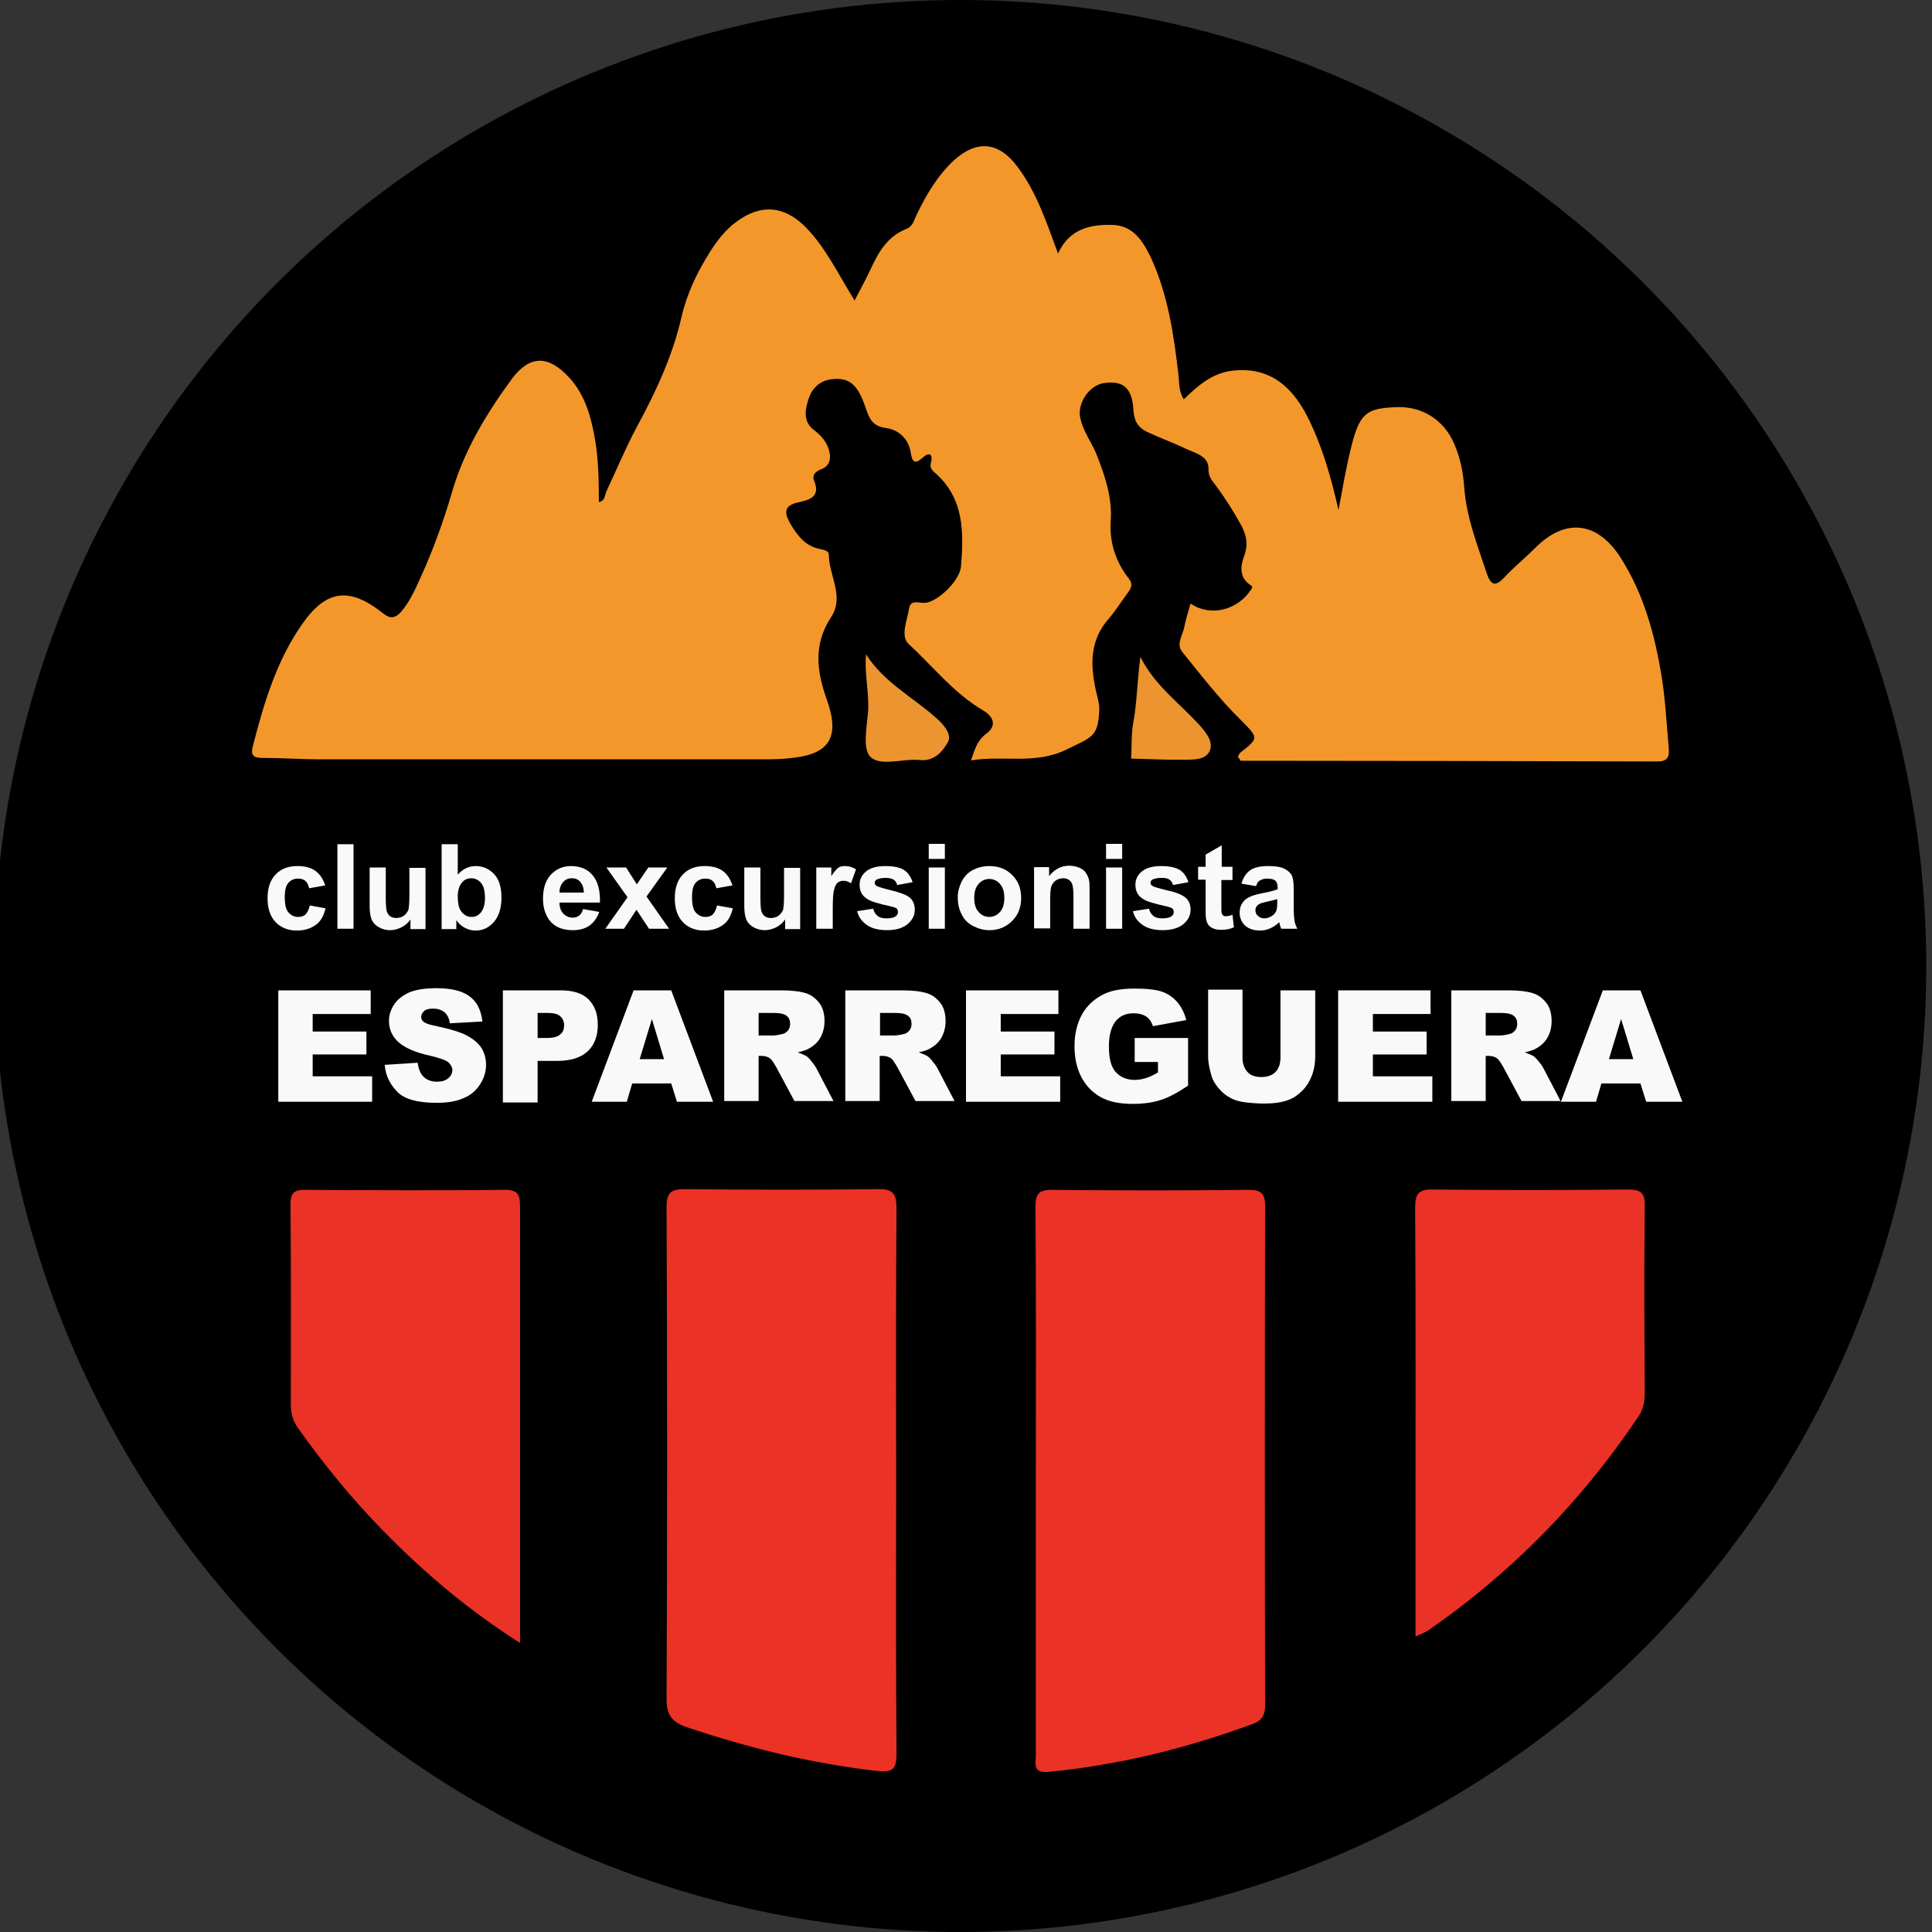 <?xml version="1.0" encoding="utf-8"?>
<!-- Generator: Adobe Illustrator 19.0.0, SVG Export Plug-In . SVG Version: 6.00 Build 0)  -->
<svg version="1.0" id="Capa_1" xmlns="http://www.w3.org/2000/svg" xmlns:xlink="http://www.w3.org/1999/xlink" x="0px" y="0px"
	 viewBox="0 0 539.4 539.4" enable-background="new 0 0 539.4 539.4" xml:space="preserve">
<rect x="0" y="0" width="539.4" height="539.4" fill="#333333" stroke="none"/>
<g>
	<circle cx="268.1" cy="269.7" r="269.7"/>
	<g>
		<path fill="#F9F9F9" d="M90.8,247.2l-4.5,0.8c-0.2-0.9-0.5-1.6-1-2c-0.5-0.5-1.2-0.7-2.1-0.7c-1.1,0-2,0.4-2.7,1.2s-1,2.1-1,3.9
			c0,2,0.3,3.5,1,4.3c0.7,0.8,1.6,1.3,2.7,1.3c0.9,0,1.6-0.2,2.1-0.7s0.9-1.3,1.2-2.5l4.4,0.8c-0.5,2-1.3,3.6-2.7,4.6
			s-3.1,1.6-5.3,1.6c-2.5,0-4.5-0.8-6-2.4c-1.5-1.6-2.2-3.8-2.2-6.6c0-2.8,0.7-5,2.2-6.6c1.5-1.6,3.5-2.4,6.1-2.4
			c2.1,0,3.7,0.4,5,1.3S90.2,245.4,90.8,247.2z"/>
		<path fill="#F9F9F9" d="M94.2,259.3v-23.6h4.5v23.6H94.2z"/>
		<path fill="#F9F9F9" d="M114.6,259.3v-2.6c-0.6,0.9-1.4,1.6-2.5,2.2c-1,0.5-2.1,0.8-3.2,0.8c-1.1,0-2.2-0.3-3.1-0.8
			s-1.6-1.2-2-2.1c-0.4-0.9-0.6-2.2-0.6-3.8v-10.8h4.5v7.9c0,2.4,0.1,3.9,0.3,4.4c0.2,0.5,0.5,1,0.9,1.3c0.4,0.3,1,0.5,1.7,0.5
			c0.8,0,1.5-0.2,2.1-0.6c0.6-0.4,1-1,1.3-1.6c0.2-0.6,0.3-2.2,0.3-4.6v-7.2h4.5v17.1H114.6z"/>
		<path fill="#F9F9F9" d="M123.3,259.3v-23.6h4.5v8.5c1.4-1.6,3.1-2.4,5-2.4c2.1,0,3.8,0.8,5.2,2.3c1.4,1.5,2,3.7,2,6.5
			c0,2.9-0.7,5.2-2.1,6.8c-1.4,1.6-3.1,2.4-5.1,2.4c-1,0-1.9-0.2-2.9-0.7c-1-0.5-1.8-1.2-2.5-2.2v2.5H123.3z M127.8,250.3
			c0,1.8,0.3,3.1,0.8,3.9c0.8,1.2,1.8,1.8,3.1,1.8c1,0,1.9-0.4,2.6-1.3c0.7-0.9,1.1-2.2,1.1-4c0-2-0.4-3.4-1.1-4.2s-1.6-1.3-2.7-1.3
			c-1.1,0-2,0.4-2.7,1.3S127.8,248.6,127.8,250.3z"/>
		<path fill="#F9F9F9" d="M162.8,253.8l4.5,0.8c-0.6,1.7-1.5,2.9-2.7,3.8c-1.3,0.9-2.8,1.3-4.7,1.3c-3,0-5.2-1-6.6-2.9
			c-1.1-1.6-1.7-3.5-1.7-5.9c0-2.8,0.7-5.1,2.2-6.7s3.4-2.4,5.6-2.4c2.5,0,4.6,0.8,6,2.5c1.5,1.7,2.2,4.3,2.1,7.7h-11.3
			c0,1.3,0.4,2.4,1.1,3.1c0.7,0.7,1.6,1.1,2.6,1.1c0.7,0,1.3-0.2,1.8-0.6C162.2,255.3,162.5,254.7,162.8,253.8z M163,249.2
			c0-1.3-0.4-2.3-1-3c-0.6-0.7-1.4-1-2.4-1c-1,0-1.8,0.4-2.4,1.1s-1,1.7-1,2.9H163z"/>
		<path fill="#F9F9F9" d="M169,259.3l6.2-8.8l-5.9-8.3h5.5l3,4.7l3.2-4.7h5.3l-5.8,8.1l6.3,9h-5.6l-3.5-5.3l-3.5,5.3H169z"/>
		<path fill="#F9F9F9" d="M204.5,247.2L200,248c-0.2-0.9-0.5-1.6-1-2c-0.5-0.5-1.2-0.7-2.1-0.7c-1.1,0-2,0.4-2.7,1.2s-1,2.1-1,3.9
			c0,2,0.3,3.5,1,4.3c0.7,0.8,1.6,1.3,2.7,1.3c0.9,0,1.6-0.2,2.1-0.7s0.9-1.3,1.2-2.5l4.4,0.8c-0.5,2-1.3,3.6-2.7,4.6
			s-3.1,1.6-5.3,1.6c-2.5,0-4.5-0.8-6-2.4c-1.5-1.6-2.2-3.8-2.2-6.6c0-2.8,0.7-5,2.2-6.6c1.5-1.6,3.5-2.4,6.1-2.4
			c2.1,0,3.7,0.4,5,1.3S203.9,245.4,204.5,247.2z"/>
		<path fill="#F9F9F9" d="M219.2,259.3v-2.6c-0.6,0.9-1.4,1.6-2.5,2.2c-1,0.5-2.1,0.8-3.2,0.8c-1.1,0-2.2-0.3-3.1-0.8
			s-1.6-1.2-2-2.1c-0.4-0.9-0.6-2.2-0.6-3.8v-10.8h4.5v7.9c0,2.4,0.1,3.9,0.3,4.4c0.2,0.5,0.5,1,0.9,1.3c0.4,0.3,1,0.5,1.7,0.5
			c0.8,0,1.5-0.2,2.1-0.6c0.6-0.4,1-1,1.3-1.6c0.2-0.6,0.3-2.2,0.3-4.6v-7.2h4.5v17.1H219.2z"/>
		<path fill="#F9F9F9" d="M232.4,259.3h-4.5v-17.1h4.2v2.4c0.7-1.1,1.4-1.9,1.9-2.3s1.2-0.5,2-0.5c1,0,2,0.3,3,0.9l-1.4,3.9
			c-0.8-0.5-1.5-0.7-2.1-0.7c-0.6,0-1.2,0.2-1.6,0.5c-0.4,0.3-0.8,1-1,1.9c-0.3,0.9-0.4,2.8-0.4,5.7V259.3z"/>
		<path fill="#F9F9F9" d="M239.3,254.4l4.5-0.7c0.2,0.9,0.6,1.5,1.2,2c0.6,0.5,1.4,0.7,2.5,0.7c1.2,0,2.1-0.2,2.6-0.6
			c0.4-0.3,0.6-0.7,0.6-1.2c0-0.3-0.1-0.6-0.3-0.9c-0.2-0.2-0.7-0.4-1.5-0.6c-3.7-0.8-6-1.5-6.9-2.2c-1.4-0.9-2-2.2-2-3.9
			c0-1.5,0.6-2.7,1.8-3.7s3-1.5,5.4-1.5c2.3,0,4.1,0.4,5.2,1.1s1.9,1.9,2.4,3.4l-4.3,0.8c-0.2-0.7-0.5-1.2-1-1.5s-1.2-0.5-2.2-0.5
			c-1.2,0-2,0.2-2.6,0.5c-0.3,0.2-0.5,0.5-0.5,0.9c0,0.3,0.2,0.6,0.5,0.8c0.4,0.3,1.8,0.7,4.2,1.3s4.1,1.2,5.1,2
			c0.9,0.8,1.4,1.9,1.4,3.4c0,1.6-0.7,2.9-2,4s-3.2,1.7-5.8,1.7c-2.3,0-4.2-0.5-5.5-1.4C240.6,257.3,239.7,256,239.3,254.4z"/>
		<path fill="#F9F9F9" d="M259.3,239.8v-4.2h4.5v4.2H259.3z M259.3,259.3v-17.1h4.5v17.1H259.3z"/>
		<path fill="#F9F9F9" d="M267.4,250.5c0-1.5,0.4-3,1.1-4.4s1.8-2.5,3.1-3.2c1.4-0.7,2.9-1.1,4.6-1.1c2.6,0,4.7,0.8,6.4,2.5
			c1.7,1.7,2.5,3.8,2.5,6.4c0,2.6-0.8,4.7-2.5,6.4c-1.7,1.7-3.8,2.6-6.3,2.6c-1.6,0-3.1-0.4-4.5-1.1c-1.4-0.7-2.5-1.7-3.2-3.1
			C267.8,254.1,267.4,252.4,267.4,250.5z M272,250.7c0,1.7,0.4,3,1.2,3.9s1.8,1.4,3,1.4s2.2-0.5,3-1.4c0.8-0.9,1.2-2.2,1.2-3.9
			c0-1.7-0.4-3-1.2-3.9c-0.8-0.9-1.8-1.4-3-1.4s-2.2,0.5-3,1.4S272,249,272,250.7z"/>
		<path fill="#F9F9F9" d="M304.2,259.3h-4.5v-8.7c0-1.8-0.1-3-0.3-3.6s-0.5-1-0.9-1.3c-0.4-0.3-1-0.5-1.6-0.5
			c-0.8,0-1.5,0.2-2.1,0.6s-1,1-1.3,1.7c-0.2,0.7-0.3,2-0.3,3.9v7.8h-4.5v-17.1h4.2v2.5c1.5-1.9,3.4-2.9,5.6-2.9
			c1,0,1.9,0.2,2.7,0.5s1.5,0.8,1.9,1.4c0.4,0.6,0.7,1.2,0.9,1.9c0.2,0.7,0.2,1.7,0.2,3V259.3z"/>
		<path fill="#F9F9F9" d="M308.8,239.8v-4.2h4.5v4.2H308.8z M308.8,259.3v-17.1h4.5v17.1H308.8z"/>
		<path fill="#F9F9F9" d="M316.3,254.4l4.5-0.7c0.2,0.9,0.6,1.5,1.2,2c0.6,0.5,1.4,0.7,2.5,0.7c1.2,0,2.1-0.2,2.6-0.6
			c0.4-0.3,0.6-0.7,0.6-1.2c0-0.3-0.1-0.6-0.3-0.9c-0.2-0.2-0.7-0.4-1.5-0.6c-3.7-0.8-6-1.5-6.9-2.2c-1.4-0.9-2-2.2-2-3.9
			c0-1.5,0.6-2.7,1.8-3.7s3-1.5,5.4-1.5c2.3,0,4.1,0.4,5.2,1.1s1.9,1.9,2.4,3.4l-4.3,0.8c-0.2-0.7-0.5-1.2-1-1.5
			c-0.5-0.4-1.2-0.5-2.2-0.5c-1.2,0-2,0.2-2.6,0.5c-0.3,0.2-0.5,0.5-0.5,0.9c0,0.3,0.2,0.6,0.5,0.8c0.4,0.3,1.8,0.7,4.2,1.3
			c2.4,0.5,4.1,1.2,5.1,2c0.9,0.8,1.4,1.9,1.4,3.4c0,1.6-0.7,2.9-2,4s-3.3,1.7-5.8,1.7c-2.3,0-4.2-0.5-5.5-1.4
			C317.6,257.3,316.7,256,316.3,254.4z"/>
		<path fill="#F9F9F9" d="M344.1,242.1v3.6H341v6.9c0,1.4,0,2.2,0.1,2.4c0.1,0.2,0.2,0.4,0.4,0.6c0.2,0.2,0.5,0.2,0.8,0.2
			c0.4,0,1-0.1,1.8-0.4l0.4,3.5c-1.1,0.5-2.2,0.7-3.6,0.7c-0.8,0-1.6-0.1-2.2-0.4c-0.7-0.3-1.1-0.6-1.4-1.1c-0.3-0.4-0.5-1-0.6-1.8
			c-0.1-0.5-0.1-1.6-0.1-3.2v-7.5h-2.1v-3.6h2.1v-3.4l4.5-2.6v6H344.1z"/>
		<path fill="#F9F9F9" d="M350.7,247.4l-4.1-0.7c0.5-1.7,1.3-2.9,2.4-3.7s2.8-1.2,5-1.2c2,0,3.5,0.2,4.5,0.7c1,0.5,1.7,1.1,2.1,1.8
			c0.4,0.7,0.6,2.1,0.6,4.1l0,5.3c0,1.5,0.1,2.6,0.2,3.3c0.1,0.7,0.4,1.5,0.8,2.3h-4.5c-0.1-0.3-0.3-0.7-0.4-1.3
			c-0.1-0.3-0.1-0.4-0.2-0.5c-0.8,0.8-1.6,1.3-2.5,1.7s-1.8,0.6-2.8,0.6c-1.8,0-3.2-0.5-4.2-1.4c-1-1-1.5-2.2-1.5-3.6
			c0-1,0.2-1.8,0.7-2.6c0.5-0.8,1.1-1.3,1.9-1.7c0.8-0.4,2-0.8,3.6-1.1c2.1-0.4,3.6-0.8,4.4-1.1v-0.5c0-0.9-0.2-1.5-0.6-1.9
			c-0.4-0.4-1.2-0.6-2.4-0.6c-0.8,0-1.4,0.2-1.9,0.5C351.3,246,350.9,246.6,350.7,247.4z M356.7,251c-0.6,0.2-1.5,0.4-2.8,0.7
			s-2.1,0.5-2.5,0.8c-0.6,0.4-0.9,1-0.9,1.6c0,0.6,0.2,1.2,0.7,1.6c0.5,0.5,1.1,0.7,1.8,0.7c0.8,0,1.6-0.3,2.3-0.8
			c0.5-0.4,0.9-0.9,1.1-1.5c0.1-0.4,0.2-1.1,0.2-2.2V251z"/>
	</g>
	<path d="M345.6,211.4c0.3,0.3,0.6,0.6,0.8,0.6c38.8,0.1,77.7,0.1,116.5,0.2c3,0,3.3-1.6,3.1-3.8c-0.6-6.5-0.9-13-1.9-19.4
		c-1.9-11.9-5-23.5-11.6-33.8c-6.6-10.2-15.6-11-24-2.4c-2.7,2.7-5.6,5.2-8.3,7.9c-2.4,2.5-3.8,2.5-5-1c-2.6-7.9-5.7-15.6-6.3-24.1
		c-0.3-4.1-1.1-8.2-2.8-12.1c-3-6.9-9.1-10.6-16.8-10.2c-8,0.5-9.7,1.9-12.1,11.7c-1.3,5.3-2.1,10.6-3.4,17
		c-2.2-9.7-4.7-18.2-8.7-26.1c-4.9-9.7-11.8-13.9-21-12.8c-5.6,0.6-9.6,4.1-13.5,8c-1.5-2.4-1.2-4.7-1.5-7
		c-1.3-11.1-2.9-22.1-7.6-32.4c-2.1-4.7-4.9-9.1-10.7-9.3c-6.3-0.2-12.2,1.1-15.3,8c-3.2-8.7-5.9-17.1-11.3-24.2
		c-5.2-7-11.3-7.7-17.8-1.8c-4.6,4.2-7.7,9.5-10.4,15.2c-0.7,1.4-1,3.2-2.8,3.9c-5.2,2-7.8,6.5-10,11.2c-1.3,2.8-2.8,5.5-4.5,8.8
		c-4.5-7.2-7.9-14.5-13.5-20.3c-6-6.2-12.7-6.8-19.6-1.6c-3,2.2-5.3,5.1-7.2,8.2c-3.6,5.7-6.5,11.7-8,18.2c-2.5,11-7.2,21-12.5,30.8
		c-3.2,5.8-5.7,12-8.5,18c-0.5,1-0.4,2.6-2.1,3c-0.1-5.8-0.1-11.4-1-17.1c-1.1-6.5-2.7-12.7-7.3-17.7c-5.8-6.3-11-6.3-16,0.4
		c-7.1,9.7-13.3,19.9-16.7,31.6c-2.4,8.1-5.3,16.1-8.8,23.9c-1.5,3.3-3,6.7-5.4,9.5c-1.6,1.8-3,2-5.1,0.4c-9.3-7.4-15.8-6.6-22.5,3
		c-7.3,10.4-10.8,22.4-13.9,34.5c-0.6,2.3,0.4,2.9,2.6,2.9c5.3,0.1,10.6,0.4,16,0.4c41.5,0,83,0,124.5,0c2.8,0,5.7-0.1,8.5-0.5
		C231.2,210.3,345.8,211,345.6,211.4z"/>
	<path fill="#F4972A" d="M345.6,211.4c0.2-0.4,0.3-0.9,0.6-1.2c5.5-4.2,5-4.3,0.3-9.1c-6-5.9-11.2-12.6-16.5-19.2
		c-1.7-2.1,0.3-4.7,0.7-7.1c0.4-2.1,1.1-4.1,1.7-6.3c5.5,3.8,13.1,1.9,16.9-3.9c0.6-0.9,0.2-1-0.4-1.4c-3-2.1-2.5-5.4-1.6-7.8
		c1.3-3.4,0.7-6.1-0.9-9c-2.1-3.8-4.4-7.4-7-10.9c-1-1.3-2.1-2.5-2-4.7c0-3.5-3.7-4.3-6.3-5.5c-3.5-1.7-7.2-3-10.8-4.7
		c-3.2-1.6-3.7-3.7-3.9-6.6c-0.4-5.8-3-7.9-8.4-7c-4,0.7-7.3,5.7-6.4,9.7c0.8,3.8,3.3,7,4.6,10.3c2.2,5.6,4.4,11.9,3.9,18.5
		c-0.4,5.9,1.4,11.4,5.1,16.1c1.2,1.5,0.6,2.7-0.4,4c-1.8,2.4-3.4,5-5.3,7.2c-5.2,5.9-5.1,12.7-3.6,19.7c0.4,1.9,1.1,3.9,1,5.8
		c-0.3,7.6-2.2,7.5-9,10.9c-8.9,4.4-17.6,1.6-26.8,3.1c1.1-3.2,1.7-5.5,4.2-7.4c2.9-2.1,2.4-4.7-0.9-6.6
		c-8.1-4.8-13.9-12.2-20.7-18.5c-2.4-2.2-0.4-6.6,0.1-9.9c0.4-2.7,2.9-1.4,4.6-1.6c3.5-0.4,9.5-6.1,9.9-10.1
		c0.8-9.7,0.9-19.3-7.5-26.4c-0.8-0.7-1.2-1.5-0.9-2.6c0.7-2.5-0.6-3-2.2-1.5c-2.2,2-3,1.4-3.4-1.2c-0.6-4.1-3.5-6.5-6.9-7
		c-3.8-0.5-4.7-2.6-5.7-5.6c-2.3-6.8-4.7-8.6-9.6-8c-3.4,0.4-5.5,2.7-6.4,5.6c-0.9,2.9-1.6,6.2,1.6,8.6c2.1,1.6,3.8,3.6,4.3,6.2
		c0.4,1.7,0,3.8-2.1,4.6c-1.6,0.6-2.9,1.6-2.2,3.3c1.9,4.7-1.5,5.4-4.6,6.1c-3.8,0.9-3.8,2.8-2.1,5.8c2,3.4,4.2,6.4,8.4,7.2
		c1,0.2,2.4,0.5,2.4,1.5c0,5.8,4.4,11.7,0.7,17.4c-5.1,7.7-4.1,15.2-1.2,23.3c3.7,10.4,0.4,14.8-8.8,16c-2.8,0.4-5.6,0.5-8.5,0.5
		c-41.5,0-83,0-124.5,0c-5.3,0-10.6-0.4-16-0.4c-2.2,0-3.1-0.7-2.6-2.9c3.1-12.1,6.6-24.1,13.9-34.5c6.7-9.6,13.2-10.4,22.5-3
		c2.1,1.7,3.5,1.4,5.1-0.4c2.4-2.8,3.9-6.2,5.4-9.5c3.5-7.7,6.4-15.7,8.8-23.9c3.4-11.7,9.6-21.9,16.7-31.6c5-6.7,10.2-6.7,16-0.4
		c4.6,5,6.2,11.3,7.3,17.7c0.9,5.6,1,11.3,1,17.1c1.8-0.4,1.6-1.9,2.1-3c2.8-6,5.4-12.2,8.5-18c5.3-9.8,10-19.8,12.5-30.8
		c1.5-6.5,4.4-12.5,8-18.2c2-3.1,4.2-6,7.2-8.2c6.9-5.2,13.6-4.6,19.6,1.6c5.6,5.8,9,13.1,13.5,20.3c1.7-3.3,3.2-6,4.5-8.8
		c2.2-4.8,4.8-9.2,10-11.2c1.8-0.7,2.1-2.5,2.8-3.9c2.7-5.6,5.8-10.9,10.4-15.2c6.5-5.9,12.6-5.2,17.8,1.8
		c5.4,7.2,8.1,15.6,11.3,24.2c3.1-6.9,9-8.2,15.3-8c5.8,0.2,8.5,4.7,10.7,9.3c4.7,10.3,6.3,21.3,7.6,32.4c0.3,2.3,0,4.6,1.5,7
		c3.9-3.8,7.9-7.3,13.5-8c9.2-1.1,16.1,3.1,21,12.8c4,7.9,6.5,16.4,8.7,26.1c1.2-6.4,2.1-11.7,3.4-17c2.4-9.8,4.1-11.3,12.1-11.7
		c7.6-0.5,13.8,3.3,16.8,10.2c1.7,3.9,2.5,8,2.8,12.1c0.6,8.5,3.7,16.2,6.3,24.1c1.2,3.6,2.6,3.6,5,1c2.6-2.8,5.6-5.2,8.3-7.9
		c8.4-8.6,17.4-7.8,24,2.4c6.6,10.3,9.7,21.9,11.6,33.8c1,6.4,1.3,12.9,1.9,19.4c0.2,2.2-0.1,3.8-3.1,3.8
		c-38.8-0.1-77.7-0.2-116.5-0.2C346.2,212,345.9,211.6,345.6,211.4z"/>
	<path fill="#EC3125" d="M250.2,413.4c0,25.3-0.1,50.6,0.1,75.9c0,4.5-0.7,5.7-5.8,5.1c-18.1-2.1-35.6-6.4-52.8-12.2
		c-4.1-1.4-5.6-3.4-5.6-7.8c0.2-45.8,0.2-91.6,0-137.4c0-4,1.2-5,5.1-5c18,0.2,36,0.2,53.9,0c4.3-0.1,5.2,1.4,5.2,5.4
		C250.1,362.8,250.2,388.1,250.2,413.4z"/>
	<path fill="#EB3226" d="M289.2,413.5c0-25.5,0.1-51-0.1-76.4c0-3.6,0.7-4.9,4.6-4.9c18.3,0.2,36.6,0.2,54.9,0
		c3.4,0,4.6,0.9,4.6,4.5c-0.1,46.5-0.1,92.9,0,139.4c0,2.7-0.8,4.2-3.4,5.2c-18.5,6.8-37.4,11.5-57.1,13.4c-4.5,0.4-3.5-2.4-3.5-4.7
		C289.2,464.4,289.2,438.9,289.2,413.5z"/>
	<path fill="#EA3226" d="M145.2,458.7c-14.5-9.2-26.6-19.5-37.8-30.9c-8.9-9-16.9-18.8-24.2-29.1c-1.4-2-2-4-2-6.5
		c0-18.6,0.1-37.3-0.1-55.9c0-2.9,0.7-4.1,3.9-4.1c18.6,0.1,37.3,0.2,55.9,0c4.3-0.1,4.3,2.1,4.3,5.2c0,31.3,0,62.6,0,93.9
		C145.2,440,145.2,448.8,145.2,458.7z"/>
	<path fill="#EA3226" d="M395.2,456.9c0-8.8,0-16.8,0-24.7c0-31.7,0.1-63.3-0.1-95c0-3.8,0.9-5.2,4.9-5.1c18.2,0.2,36.3,0.2,54.5,0
		c3.8,0,4.8,1.1,4.7,4.8c-0.2,17.2-0.1,34.3,0,51.5c0,2.4-0.2,4.6-1.5,6.7c-15.9,23.8-35.5,43.9-59.1,60.2
		C397.8,455.8,396.9,456.1,395.2,456.9z"/>
	<path fill="#EC9430" d="M241.8,182.7c4.9,7.7,12.8,11.8,19.3,17.5c2.3,2,4.7,4.7,3.6,6.9c-1.4,2.5-3.7,5.5-7.8,5.1
		c-4.8-0.5-11,1.9-13.9-0.9c-2.3-2.3-0.9-8.7-0.6-13.2C242.6,192.9,241.3,188,241.8,182.7z"/>
	<path fill="#EC9430" d="M318.4,183.4c4,8.1,11.2,13.1,16.9,19.5c1.7,2,3.4,4.3,2.5,6.6c-1,2.5-4,2.6-6.6,2.6c-1.7,0-3.3,0-5,0
		c-3.5-0.1-7-0.2-10.4-0.3c0.2-3.3,0-6.8,0.6-10C317.5,195.8,317.5,189.7,318.4,183.4z"/>
	<g>
		<path fill="#F9F9F9" d="M77.7,276.5h25.8v6.6H87.3v4.9h15v6.4h-15v6.1h16.6v7.1H77.7V276.5z"/>
		<path fill="#F9F9F9" d="M107.4,297.3l9.2-0.6c0.2,1.5,0.6,2.6,1.2,3.4c1,1.3,2.4,1.9,4.2,1.9c1.4,0,2.4-0.3,3.2-1
			c0.7-0.6,1.1-1.4,1.1-2.2c0-0.8-0.4-1.5-1.1-2.2c-0.7-0.6-2.4-1.2-4.9-1.8c-4.2-0.9-7.2-2.2-9-3.8c-1.8-1.6-2.7-3.6-2.7-6
			c0-1.6,0.5-3.1,1.4-4.5c0.9-1.4,2.3-2.5,4.2-3.4c1.9-0.8,4.4-1.2,7.7-1.2c4,0,7,0.7,9.1,2.2c2.1,1.5,3.3,3.8,3.7,7.1l-9.1,0.5
			c-0.2-1.4-0.7-2.4-1.5-3.1c-0.8-0.6-1.8-1-3.2-1c-1.1,0-2,0.2-2.5,0.7c-0.6,0.5-0.8,1.1-0.8,1.7c0,0.5,0.2,0.9,0.7,1.3
			c0.5,0.4,1.5,0.8,3.2,1.1c4.2,0.9,7.2,1.8,9,2.8s3.1,2.1,4,3.5c0.8,1.4,1.2,2.9,1.2,4.6c0,2-0.6,3.8-1.7,5.5
			c-1.1,1.7-2.6,3-4.6,3.8c-2,0.9-4.5,1.3-7.5,1.3c-5.3,0-9-1-11-3.1S107.7,300.5,107.4,297.3z"/>
		<path fill="#F9F9F9" d="M140.5,276.5h16c3.5,0,6.1,0.8,7.8,2.5c1.7,1.7,2.6,4,2.6,7.1c0,3.1-0.9,5.6-2.8,7.4
			c-1.9,1.8-4.8,2.7-8.7,2.7h-5.3v11.6h-9.7V276.5z M150.1,289.8h2.4c1.9,0,3.2-0.3,3.9-1c0.8-0.6,1.1-1.5,1.1-2.5
			c0-1-0.3-1.8-1-2.5c-0.7-0.7-1.9-1-3.7-1h-2.7V289.8z"/>
		<path fill="#F9F9F9" d="M187.4,302.5h-10.9l-1.5,5.1h-9.8l11.7-31.1h10.5l11.7,31.1h-10.1L187.4,302.5z M185.4,295.7l-3.4-11.2
			l-3.4,11.2H185.4z"/>
		<path fill="#F9F9F9" d="M202.2,307.6v-31.1h16c3,0,5.2,0.3,6.8,0.8s2.8,1.5,3.8,2.8s1.4,3.1,1.4,5c0,1.7-0.4,3.2-1.1,4.5
			s-1.8,2.3-3,3c-0.8,0.5-1.9,0.9-3.4,1.2c1.1,0.4,2,0.8,2.5,1.1c0.4,0.3,0.9,0.8,1.5,1.6c0.7,0.8,1.1,1.5,1.3,1.9l4.7,9h-10.9
			l-5.1-9.5c-0.7-1.2-1.2-2-1.7-2.4c-0.7-0.5-1.5-0.7-2.4-0.7h-0.8v12.6H202.2z M211.8,289.1h4.1c0.4,0,1.3-0.1,2.5-0.4
			c0.6-0.1,1.2-0.5,1.6-1c0.4-0.5,0.6-1.1,0.6-1.8c0-1-0.3-1.8-1-2.3c-0.6-0.5-1.8-0.8-3.6-0.8h-4.2V289.1z"/>
		<path fill="#F9F9F9" d="M236,307.6v-31.1h16c3,0,5.2,0.3,6.8,0.8s2.8,1.5,3.8,2.8s1.4,3.1,1.4,5c0,1.7-0.4,3.2-1.1,4.5
			s-1.8,2.3-3,3c-0.8,0.5-1.9,0.9-3.4,1.2c1.1,0.4,2,0.8,2.5,1.1c0.4,0.3,0.9,0.8,1.5,1.6c0.7,0.8,1.1,1.5,1.3,1.9l4.7,9h-10.9
			l-5.1-9.5c-0.7-1.2-1.2-2-1.7-2.4c-0.7-0.5-1.5-0.7-2.4-0.7h-0.8v12.6H236z M245.7,289.1h4.1c0.4,0,1.3-0.1,2.5-0.4
			c0.6-0.1,1.2-0.5,1.6-1c0.4-0.5,0.6-1.1,0.6-1.8c0-1-0.3-1.8-1-2.3c-0.6-0.5-1.8-0.8-3.6-0.8h-4.2V289.1z"/>
		<path fill="#F9F9F9" d="M269.7,276.5h25.8v6.6h-16.1v4.9h15v6.4h-15v6.1H296v7.1h-26.3V276.5z"/>
		<path fill="#F9F9F9" d="M316.8,296.3v-6.5h14.9v13.3c-2.8,1.9-5.4,3.3-7.6,4c-2.2,0.7-4.8,1.1-7.8,1.1c-3.7,0-6.7-0.6-9-1.9
			c-2.3-1.3-4.1-3.1-5.4-5.6s-1.9-5.4-1.9-8.6c0-3.4,0.7-6.4,2.1-8.9c1.4-2.5,3.5-4.4,6.2-5.7c2.1-1,4.9-1.5,8.5-1.5
			c3.4,0,6,0.3,7.7,0.9c1.7,0.6,3.1,1.6,4.2,2.9c1.1,1.3,2,3,2.5,5l-9.3,1.7c-0.4-1.2-1-2.1-1.9-2.7c-0.9-0.6-2.1-0.9-3.5-0.9
			c-2.1,0-3.8,0.7-5,2.2s-1.9,3.8-1.9,7c0,3.4,0.6,5.8,1.9,7.2c1.3,1.4,3,2.2,5.3,2.2c1.1,0,2.1-0.2,3.1-0.5c1-0.3,2.1-0.8,3.4-1.6
			v-2.9H316.8z"/>
		<path fill="#F9F9F9" d="M357.6,276.5h9.6V295c0,1.8-0.3,3.6-0.9,5.2c-0.6,1.6-1.5,3.1-2.7,4.3s-2.5,2.1-3.9,2.6
			c-1.9,0.7-4.1,1-6.7,1c-1.5,0-3.2-0.1-5-0.3c-1.8-0.2-3.3-0.6-4.5-1.3c-1.2-0.6-2.3-1.5-3.3-2.7c-1-1.2-1.7-2.4-2-3.6
			c-0.6-2-0.9-3.7-0.9-5.3v-18.6h9.6v19c0,1.7,0.5,3,1.4,4c0.9,1,2.2,1.4,3.9,1.4c1.7,0,3-0.5,3.9-1.4c0.9-0.9,1.4-2.3,1.4-4V276.5z
			"/>
		<path fill="#F9F9F9" d="M373.6,276.5h25.8v6.6h-16.1v4.9h15v6.4h-15v6.1h16.6v7.1h-26.3V276.5z"/>
		<path fill="#F9F9F9" d="M405.2,307.6v-31.1h16c3,0,5.2,0.3,6.8,0.8s2.8,1.5,3.8,2.8s1.4,3.1,1.4,5c0,1.7-0.4,3.2-1.1,4.5
			c-0.7,1.3-1.8,2.3-3,3c-0.8,0.5-1.9,0.9-3.4,1.2c1.1,0.4,2,0.8,2.5,1.1c0.4,0.3,0.9,0.8,1.5,1.6c0.7,0.8,1.1,1.5,1.3,1.9l4.7,9
			h-10.9l-5.1-9.5c-0.7-1.2-1.2-2-1.7-2.4c-0.7-0.5-1.5-0.7-2.4-0.7h-0.8v12.6H405.2z M414.8,289.1h4.1c0.4,0,1.3-0.1,2.5-0.4
			c0.6-0.1,1.2-0.5,1.6-1c0.4-0.5,0.6-1.1,0.6-1.8c0-1-0.3-1.8-1-2.3c-0.6-0.5-1.8-0.8-3.6-0.8h-4.2V289.1z"/>
		<path fill="#F9F9F9" d="M458,302.5h-10.9l-1.5,5.1h-9.8l11.7-31.1h10.5l11.7,31.1h-10.1L458,302.5z M456,295.7l-3.4-11.2
			l-3.4,11.2H456z"/>
	</g>
</g>
</svg>
